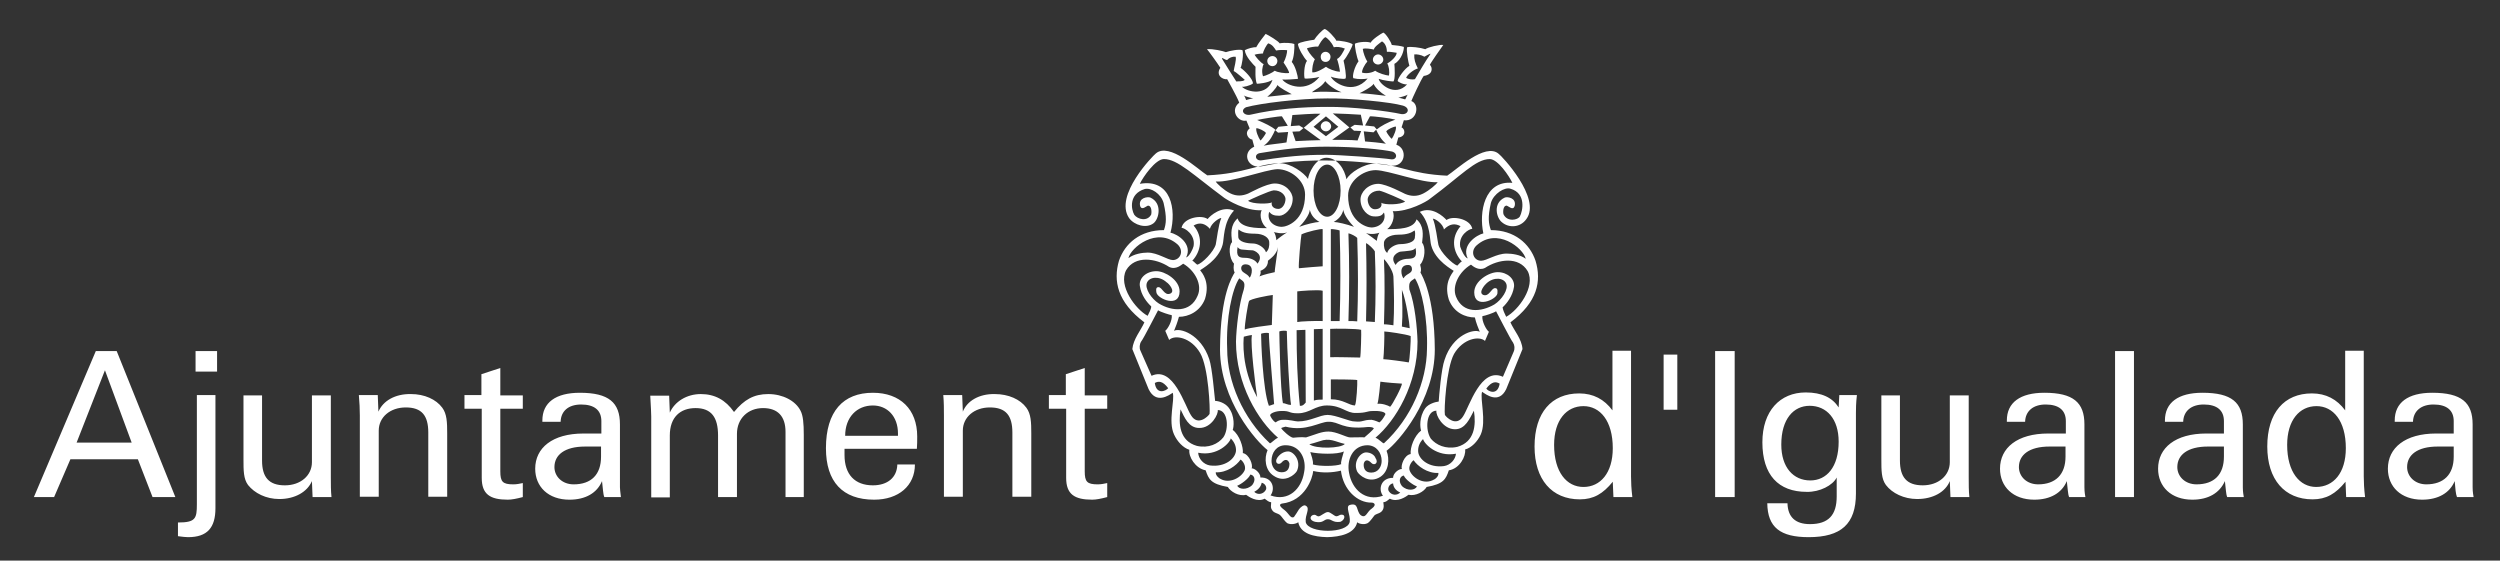 <svg enable-background="new 0 0 767 172" viewBox="0 0 767 172" xmlns="http://www.w3.org/2000/svg"><rect x="0" y="0" width="767" height="172" fill="#333333" stroke="none"/><g clip-rule="evenodd" fill="#fff" fill-rule="evenodd"><path d="m335.2-456.1c.2-.3.9-.8 1.4-.8 1.1 0 1.8.5 3.7.6.4-.3 1.9-1.7 2.6-1.1.1.1 2.2 2.2 1.4 3.3-.3.4-.9.5-1.2.2-.3-.2-.5-1 .1-1.2.1-.1.6 0 .5.4-.1.3-.3 0-.4 0-.2 0-.2.4-.2.4.2.4.7.3.8.1.1-.3.3-1.2-.5-1.4-.3-.1-.9.3-1 .7-.2.7-.1 1 0 1.4 1.2 0 2 .7 2.3 1.5.3 1 .1 2.1-1.3 3.1.2.4.6.8.6 1.3l-.8 2c-.4.8-1 .3-1.2.1-.1.4.2 1.5-.1 2.2-.2.4-.5.7-.8.8 0 .3-.3 1-.8 1.1-.1.4-.3.7-1.1.8-.1.2-.5.5-.9.4-.1.1-.6.4-.9.2-.1.1-.2.2-.3.2v.4c-.1.2-.3.2-.4.3s-.2.3-.4.4-.5 0-.5-.1c-.1.6-.9.7-1.5.8-.7 0-1.3-.2-1.5-.8 0 .1-.3.2-.6.1-.1-.1-.3-.3-.4-.4s-.3-.1-.4-.3c-.1-.1-.1-.2 0-.4-.1 0-.2-.1-.3-.2-.4.2-.8-.1-.9-.2-.4.1-.8-.2-.9-.4-.9-.1-1-.4-1.1-.8-.5-.1-.9-.7-.8-1-.3-.1-.6-.4-.8-.8-.3-.7 0-1.7-.1-2.1-.2.1-.8.6-1.2-.2l-.8-2c0-.5.4-.9.6-1.3-1.4-1-1.6-2.1-1.3-3.1.3-.9 1.1-1.5 2.3-1.5.1-.3.1-.6 0-1.4-.1-.5-.6-.8-1-.7-.8.2-.7 1-.5 1.3.2.2.7.4.9 0 0-.1 0-.4-.2-.4-.1 0-.3.3-.4 0-.1-.4.4-.5.5-.4.6.3.4 1.1.2 1.3-.4.3-1 .1-1.2-.3-.8-1.1 1.2-3.2 1.4-3.3.7-.6 2.2.8 2.6 1.1 1.9-.1 2.6-.6 3.7-.6.5 0 1.2.5 1.4.8 0-.2.4-1.1.9-1.1.4-.1.7.4.8 1m-11 3.9c.3-.2.7-.3 1-.3.5 0 1 .4 1.3.4.4 0 .6-.5.2-.8-1.1-.9-2.4.2-2.5.7zm2.7.3c-.1.1-.4.3-.7.2-.7-.4-1.7-.6-2.2.2-.4.8.5 2 1.1 2.3.1-.2.2-.3.2-.5-.2-.2-.5-.6-.6-1 0-.4.3-.7.8-.7.4 0 1.2.5 1.2 1 0 .9-1.1.4-1.2.1 0-.1 0-.3.1-.3.2 0 .3.4.6.3s-.1-.5-.2-.6c-.4-.3-.9-.3-1 0s.2.8.6 1.1c.7.4 1.6.5 2-.4.3-.6-.1-1.3-.7-1.7zm-1.2 2.4s-.7 1.5-.9 1.6c-.1.1-.1.3 0 .5l.6 1.3c1.1-.5 1.7 1.5 2 2 .3.6.9.1.9-.1s-.1-2.4-.5-3.1c-.5-.8-1.3-.9-1.6-.7l-.2-.5c.1-.1.4-.5.3-.8-.1 0-.5-.1-.6-.2zm-.2 3.6c.2-.1.4-.1.7.3-.1.1-.6.4-.7-.3zm3.2 1.4c0 .2-.3.9-.9.9-.5 0-.7-.5-.9-.9-.1.7 0 1.6.8 1.8.6.1 1.1-.1 1.3-.4.3-.4.2-1.4-.3-1.4zm-1 2.2c0 .3.3.6.6.6.8.1 1.3-.3 1.3-.7 0-.2-.1-.4-.3-.6 0 .2-.6.9-1.6.7zm.9 1c0 .2.2.3.2.3.5.3 1.1-.1 1.2-.4.1-.2-.1-.5-.2-.5-.1.2-.7.6-1.2.6zm1.1.6c.1.2.5.2.8 0 .2-.3.1-.5-.1-.5-.1.2-.6.5-.7.5zm.8.4c.2.2.4.1.6-.1.1-.1 0-.3-.2-.4 0 .2-.2.4-.4.5zm1.8-2.1c.3 0 .7.5.4 1-.1.2-.6.6-1.2.3-.4-.3-.5-.9-.3-1.3-.6-.4-2.4-2.5-2.4-5.1 0-2.8.6-3.7.7-3.9-.1-.2-.1-.3 0-.4-.3-.3-.3-.9-.1-1.1 0-.4-.1-.9.3-1.2.2.5 1 .5 1.5.5-.3-.2-.4-.6-.3-.9-.8 0-1.7-.5-1.9-.6-1.6-1.2-2.3-2-3-2-.4 0-1 .9-1.2 1.2 1.6-.3 1.9 1.3 1.6 2.5.4.1 1.1.6.8 1.3.2-.1.3-.4.4-.6.1-.6-.5-.9-.6-.9.1-.5 1-.7 1.3-.5.1-.2.7-.7 1.3-.4-.6.6-.5 1.5-.6 1.7-.2.8-1.1 1.2-1.1 1.3.1.1.5.6.3 1.5-.2.6-.8.9-1.3.9-.1.3-.2.5-.3.7.3-.2 1.4.1 1.8 1.4.1.4.3 1.8.3 2.1.2 0 .5.1.7.3.3.5.3 1 .2 1.1.3.3.5.9.5 1.2.3.1.5.6.5.8.1 0 .4.2.4.5.6 0 .8.6.5.9.9.3 1.6-.3 1.7-1.2.1-.6-.2-1.4-.9-1.4-.4 0-.7.4-.7.8 0 .3.2.6.5.6s.4-.2.4-.5c-.1-.2-.2-.2-.4 0-.1.2-.4 0-.2-.2-.1-.2.1-.4.4-.4zm1.9-14.5c.4 0 .7.6.7 1.3s-.3 1.3-.7 1.3-.7-.6-.7-1.3.3-1.3.7-1.3zm-6.7 3.1c.5.6.4 1.3-.1 1.8.1 0 .1.1.2.2.2-.1.8-.7.9-1 0-.2.1-1 .3-1.3-.1 0-.5.3-.6.5-.2-.3-.4-.4-.7-.2zm16.8 1.7c-.3-.2-.7-.3-1-.3-.5 0-1 .4-1.3.4-.4 0-.6-.4-.2-.8 1-1 2.3.1 2.5.7zm-2.8.3c.1.1.4.3.7.2.7-.4 1.7-.6 2.2.2.4.8-.5 2-1.1 2.3-.1-.2-.2-.3-.2-.5.2-.2.5-.6.6-1s-.3-.7-.8-.7c-.4 0-1.2.4-1.2 1 0 .9 1.1.4 1.2.1 0-.1 0-.3-.1-.3-.2 0-.3.4-.6.3s.1-.5.2-.6c.4-.3.9-.3 1 0s-.2.8-.6 1.1c-.7.4-1.6.5-1.9-.4-.4-.7 0-1.4.6-1.7zm1.3 2.3s.7 1.5.9 1.6c.1.1.1.3 0 .5l-.5 1.3c-1.1-.5-1.7 1.5-2 2-.3.6-.9 0-.9-.1 0-.2.1-2.4.5-3.1.5-.8 1.3-.9 1.6-.7l.2-.5c-.1-.1-.4-.5-.3-.8-.1.1.3-.1.5-.2zm.1 3.7c-.2-.1-.4-.1-.7.3.1.1.7.3.7-.3zm-3.1 1.3c0 .2.3.9.9.9.5 0 .7-.5 1-.9.1.7 0 1.6-.8 1.8-.6.1-1.1-.1-1.3-.4-.4-.4-.4-1.4.2-1.4zm.9 2.2c0 .3-.3.6-.6.6-.8.1-1.3-.3-1.3-.7 0-.2 0-.5.3-.6 0 .2.7.9 1.6.7zm-.9 1c0 .2-.2.3-.2.3-.5.3-1.1-.1-1.2-.4-.1-.2.1-.5.2-.5.2.2.7.6 1.2.6zm-1 .7c-.1.2-.5.3-.8 0-.2-.3-.1-.5.1-.5.1.1.5.4.7.5zm-.9.3c-.2.2-.4.1-.6-.1-.1-.1 0-.4.2-.4.1.3.3.4.4.5zm-1.7-2c-.3 0-.7.5-.4 1 .1.2.6.6 1.2.3.4-.3.5-.9.3-1.3.6-.4 2.4-2.5 2.4-5.1 0-2.7-.6-3.7-.7-3.9.1-.2 0-.3 0-.4.3-.3.3-.9.1-1.1 0-.4.1-.9-.3-1.2-.1.5-.9.5-1.5.5.3-.2.4-.6.3-.9.8 0 1.7-.5 1.9-.6 1.6-1.2 2.3-2 3-2 .4 0 1 .9 1.1 1.2-1.4-.1-1.7 1.5-1.5 2.6-.3.1-1.1.6-.8 1.3-.2-.1-.3-.4-.4-.6-.1-.6.5-.9.6-.9-.1-.5-1-.7-1.3-.4-.2-.2-.7-.7-1.3-.4.6.6.5 1.5.6 1.7.2.8 1.1 1.2 1.1 1.3-.1.2-.5.6-.3 1.5.2.7.8.9 1.3.9.1.3.2.5.3.7-.3-.2-1.4.1-1.8 1.4-.2.4-.3 1.8-.3 2.1-.2 0-.5.1-.7.3-.3.5-.3 1-.2 1.1-.3.3-.6.9-.5 1.2-.3.1-.5.6-.4.8-.1 0-.4.2-.4.5-.6 0-.8.6-.5.9-.9.3-1.6-.3-1.7-1.2-.1-.7.2-1.4.9-1.4.4 0 .7.4.7.8 0 .3-.2.6-.5.6s-.4-.2-.4-.4c.1-.2.2-.2.4 0s.4 0 .2-.3c-.1-.5-.3-.6-.5-.6zm4.8-11.5c-.5.6-.4 1.3.1 1.8-.1 0-.1.1-.2.2-.3-.1-.9-.7-1-1 0-.2-.1-1-.3-1.3.1 0 .5.3.6.5.2-.3.5-.3.8-.2zm-12.4-2.2c.1.1.4.4.7.6s.6.1.9 0c0 0 .9-.5 1.3-.5.5 0 .9.4.9.8 0 .5-.4.9-.7.9s-.4-.1-.5-.2c-.1.4.2.7.6.8.3 0 1.2-.3 1.2-1.6 0-.7-.8-1.3-1.4-1.3-.5-.1-2.2.5-3 .5zm1.6.9c.2.2 1.1.2 1.2.1-.1.2.1.3.3.3s.4-.2.4-.5c0-.2-.2-.4-.6-.4-.2 0-1.2.5-1.3.5zm-.5 1.5c.2.1.4.2.8.2.5 0 .7.2.7.4s0 .4-.2.5c-.1-.2-.4-.4-.7-.4s-.8-.1-.7-.4c.1-.1.1-.2.1-.3zm0 .9c.1.1.2.1.3.1h.5c.1 0 .6.2.3.7-.1-.2-.3-.3-.6-.3-.4 0-.6 0-.5-.5zm.6 1.5c.1-.1.3-.7-.2-.7-.1 0-.2.1-.2.2 0 .3.3.3.4.5zm1.2-2.3c.1 0 .4.1.7 0-.2.1-.5.3-.5.4-.1-.1-.1-.3-.2-.4zm1.8-1.1c.1.2.1.4.5.6-.2 0-.7.1-1 .2.2-.1.6-.6.5-.8zm6.5-1.4c-.1.1-.4.4-.7.6s-.6.1-.9 0c0 0-.9-.5-1.3-.5-.5 0-.9.4-.9.8 0 .5.4.9.7.9s.4 0 .5-.2c.1.4-.2.7-.6.8-.3 0-1.2-.3-1.2-1.6 0-.7.7-1.3 1.4-1.3.5-.1 2.2.6 3 .5zm-1.6 1c-.2.2-1.1.2-1.2.1.1.2-.1.3-.3.3s-.4-.2-.4-.5c0-.2.2-.4.6-.4.2 0 1.2.4 1.3.5zm.4 1.4c-.2.1-.4.2-.8.2-.5 0-.7.2-.7.4s0 .4.2.5c0-.2.4-.4.7-.4s.8-.1.7-.4c0 0 0-.2-.1-.3zm.1.9c-.1.1-.2.1-.3.1s-.4 0-.5 0-.6.2-.3.7c.1-.2.3-.3.6-.3.4.1.6 0 .5-.5zm-.6 1.6c-.1-.1-.3-.7.2-.7.1 0 .2.1.2.2 0 .2-.3.2-.4.5zm-1.2-2.3c-.1 0-.4.1-.7 0 .2.1.5.3.5.4 0-.2.1-.4.2-.4zm-1.8-1.2c-.1.2-.1.4-.5.6.2 0 .7.1 1 .2-.2-.1-.6-.6-.5-.8zm-1.6 13.2c0 .4-.4 1.5-1.6 1.6-.3.1.1.3.1.3.2.2.3.5.5.3 0 0 .2-.3.2-.4.1-.1.2-.2.3-.2.3.1 0 .5 0 .8.1.6 2.1.6 2.2 0 .1-.4-.2-.8 0-.9.5-.1.3.3.5.5.3.2.3-.2.6-.3.3-.2.1-.3 0-.3-.7 0-1.4-.6-1.5-1.6-.3.3-.8.3-1.3.2zm.8 2.1c.1 0 .3.2.4.2s.2-.1.3-.1c.3 0 .2.3 0 .4-.4.1-.4-.1-.6-.1s-.2.2-.6.1-.2-.4 0-.3c0 0 .1.1.2.1-.1-.1.1-.3.3-.3zm-.9-3.1c0 .1.2.4.1.6.3.1 1.2.1 1.4 0 0-.1.1-.5.1-.6-.3.2-1.2.1-1.6 0zm-.1-.4c.3.3 1.6.2 1.8 0-.5-.1-.8-.3-1.3-.1-.2.1-.3.1-.5.1zm-3.5-8.3c-.4.5-.7 2-.6 3.6 0 1.6.8 3.5 2.2 4.8.1 0 .2-.2.4-.3-1-.9-2.1-2.7-2.1-4.9 0-.7.2-1.9.4-2.6 0-.5-.1-.5-.3-.6zm8.9 0c.3.5.7 2 .6 3.6 0 1.6-.8 3.5-2.2 4.8-.1 0-.2-.2-.4-.3 1-.9 2.1-2.7 2.1-4.9 0-.7-.1-1.9-.4-2.6-.1-.5.1-.5.3-.6zm-4.5 6.4c-.6 0-.9.4-1.5.4-.5 0-.3-.1-.9-.1-.2 0-.6.1-.5.2 0 .1.1.3.3.3 0 0 .2-.1.4-.1.3 0 .6.1.8.1.6 0 1.1-.3 1.5-.3s1.1.3 1.4.3c.4 0 .4-.1.9-.1.2 0 .4.1.4.1.1-.1.2-.2.3-.4s-.3-.2-.6-.2c-.4 0-.3.1-.9.1-.6.1-.8-.3-1.6-.3zm.1.8c-.4 0-1.1.5-2.2.2 0 0-.2 0-.2.1.1.1.4.5.6.5h.7c.5-.2.8-.3 1.1-.3.4 0 .9.3 1.1.3h.7c.1 0 .5-.4.5-.5s-.1-.1-.3-.1c-1.3.2-1.5-.2-2-.2zm.1-4.7h1.6v1.4c-.1 0-1.3 0-1.5 0v-1.4zm0 2.6h1.3c0 .1 0 1.2-.1 1.3-.3 0-.6-.3-1.2-.3zm2.7-2.4c.1 0 1.1.1 1.3.2 0 .2-.1 1.2-.1 1.3-.2 0-1.1-.2-1.3-.2.1-.2.1-1.2.1-1.3zm-.2 2.5c.2 0 1 .1 1.1.1 0 .1-.5 1.1-.6 1.2-.1-.1-.4-.2-.6-.1 0-.3.1-1.2.1-1.2zm-2.5-3.1v-4.6c.1 0 .4 0 .4.1v4.6h-.4zm.9-4.4c.1 0 .4.2.4.2.1 1.4 0 2.8 0 4.2-.1 0-.3 0-.4 0 .1-1.5.1-2.9 0-4.4zm.9.5c.1.1.4.3.4.4v3.6c-.1 0-.3 0-.4 0 0-1.4 0-2.7 0-4zm.9.8c.1.1.5.6.5.9 0 .8.1 1.7 0 2.5-.1 0-.3-.1-.5-.1 0-1.1 0-2.2 0-3.3zm.9 1.5v1.9s.3.1.4.1c0-.2-.2-1.4-.4-2zm-6.3-2.1c0 .2-.2 1.2-.2 1.3-.1 0-.6.1-.8.2.1-.1.1-.2.1-.3.1 0 .4-.1.4-.5.2-.2.5-.4.5-.7zm1.2-.7c0 .1-.2 1.6-.1 1.7.2 0 1.1-.1 1.2-.1v-1.9c-.1 0-.8.2-1.1.3zm-.2 2.9c.1 0 1.1-.1 1.3 0v1.5c-.3 0-1.2 0-1.3 0 0-.1 0-1.5 0-1.5zm-1.2.2c0 .1-.1 1.4-.1 1.5-.1 0-1.2.1-1.4.2 0-.2.2-1.3.2-1.4.1-.1 1.1-.3 1.3-.3zm2 1.7h.4v3.6c-.1 0-.3 0-.4 0zm-.8.1h.4v3.7c-.1.1-.1.2-.3.2-.1-1.4-.1-2.6-.1-3.9zm-2.7.3c0 .2-.1 1.5.7 3.1-.1-.4-.4-2.7-.3-3.1-.1-.1-.4 0-.4 0zm.9-.1c0 .3.1 2.8.4 3.6.1 0 .2-.1.3-.1 0-.3-.3-3.3-.3-3.6-.1 0-.4 0-.4.1zm.9-.1c0 .2 0 3 .2 3.6.1 0 .3.1.4.1-.1-.3-.2-3-.2-3.7 0-.1-.3-.1-.4 0zm-2-11.6c-.1-.3-.6-1.1-.6-1.2-.2 0-.6-.2-.3-.6-.1-.2-.6-.9-.7-.9.3 0 .8.1 1 .2.2-.1.7-.2.8-.1.1.2 0 .8-.1.9.2.1.6.6.6.8-.1.1-.5.2-.6.2.3.3 1.3.5 1.6-.3-.3.2-.7.2-.8.2-.1-.2-.1-.7-.1-.9-.1-.1-.5-.5-.5-.8.1-.1.4-.2.6-.2.1-.2.4-.6.5-.7.1.1.6.4.7.5.3-.1.6 0 .7 0 0 .2 0 .7-.1.9.2.2.3.7.3.9-.2 0-.6.1-.8 0 .2.3 1.2.7 1.9-.1-.2.1-.7.1-.7.1 0-.1 0-.7.1-.9-.2-.2-.4-.6-.5-.9.1-.1.6-.2.8-.2.1-.2.4-.5.5-.6.1 0 .5.5.6.6.2 0 .7.1.8.2 0 .1-.3.7-.5.8 0 .2.2.8.1.9-.1 0-.6 0-.7-.1.1.3 1.1 1 1.9.1-.2 0-.5.1-.7 0-.1-.1.1-.6.3-.9-.1-.2-.2-.7-.2-.9.2-.1.6-.1.8 0 .1-.2.5-.4.6-.5.1 0 .4.5.4.6.2 0 .5 0 .6.1 0 .1-.1.6-.5.9v.9c-.1 0-.5-.1-.7-.1 0 .2.8 1 1.4.3-.2 0-.5-.1-.5-.2 0-.2.4-.6.6-.8-.1-.1-.2-.8-.1-.9.2-.1.7 0 .9.1.1-.1.7-.3.9-.2-.1.2-.6.9-.7 1 .1.1.2.5-.3.6-.1.2-.6 1.2-.6 1.3.5.2.3 1.1-.4 1l-.1.4c.2.1.3.5-.2.5l-.1.4c.6.2.5 1.2-.3 1-.4 0-3.7-.6-6.5 0-.7.2-1.1-.7-.4-1l-.1-.4c-.1 0-.5-.3-.1-.6l-.2-.4c-.4 0-.8-.6-.3-1zm-.9-2.2c.1.1.6 1 .7 1.2.1 0 .3 0 .4-.1-.1-.1-.4-.4-.6-.4 0-.2.1-.6.1-.7-.2 0-.3.1-.4.2 0-.2-.2-.3-.2-.2zm2.3-.8c-.1.1-.3.4-.3.5-.1 0-.3 0-.4.1.1.1.3.4.5.5-.1.1-.1.4 0 .6.2 0 .5-.2.6-.3.1.1.5.2.7.1 0-.1-.2-.4-.3-.5.1-.2.2-.5.2-.6-.2 0-.4 0-.6 0-.1-.2-.1-.4-.4-.4zm.3.6c.1 0 .3.1.3.3s-.1.3-.3.3c-.1 0-.3-.1-.3-.3s.1-.3.3-.3zm2.6-.9c-.2.1-.3.3-.4.5-.1 0-.4 0-.6.1 0 .1.2.3.4.6-.1.2-.2.5-.1.7.2 0 .6-.2.7-.3.1.1.5.3.7.2 0-.2-.1-.5-.2-.6.2-.1.3-.4.4-.5-.2-.1-.4-.1-.6-.1.1-.4-.2-.6-.3-.6zm2.9.2c-.1.1-.4.3-.4.4-.2 0-.4-.1-.6 0 0 .2.1.5.2.6-.1.1-.3.4-.3.6.3.1.5 0 .7-.1.2.1.5.2.7.2.1-.2 0-.5-.1-.6.2-.1.5-.4.5-.5-.1 0-.3-.1-.5 0 0-.3 0-.5-.2-.6zm-2.9.5c.1 0 .3.1.3.3s-.1.3-.3.3-.3-.1-.3-.3c.1-.2.2-.3.3-.3zm2.7.1c.1 0 .3.1.3.3 0 .1-.1.2-.3.2-.1 0-.3-.1-.3-.2s.2-.3.3-.3zm2.7 0s-.2.1-.3.2c-.2-.1-.4-.1-.5-.1 0 .3 0 .5.2.7-.2.1-.5.3-.6.5.1.1.3.1.4.1.2-.5.5-1 .8-1.4zm-7.8 1.6c0 .2-.4.5-.5.6.4 0 .8-.1 1.2-.1-.1-.1-.6-.4-.7-.5zm2.4-.2c-.2.3-.6.4-.7.6h1.5c-.3-.2-.6-.4-.8-.6zm2.5.1c0 .1-.6.5-.7.5.4 0 .9.1 1.3.1-.3-.1-.5-.4-.6-.6zm-2.4.8c-1.4 0-3.4.3-4.1.4-.3.2-.1.4.2.4 1.3-.3 2.6-.4 3.9-.4s3.1.2 3.7.4c.4 0 .5-.3.1-.4-.6-.2-2.6-.5-3.8-.4zm-4.1 0s.3-.1.4-.1c-.1 0-.4-.1-.5-.1.1.1.1.2.1.2zm8.1 0s-.3-.1-.3-.1c.1 0 .4-.1.5-.2-.2.1-.2.3-.2.3zm-7.5 1.5c-.1.1.1.5.2.6 0 0 .3-.3.3-.4-.2-.1-.4-.2-.5-.2zm1.2-.6c-.1 0-1 .1-1.3.2.4.2.7.3.9.5l.1-.2h.5zm.3 1.3c-.2 0-.9.1-1.2.2.3-.2.5-.6.6-.8l.1.1h.5zm.3-1.4c.2 0 1.2-.1 1.4-.1l-.8.7.9.6c-.2 0-1 0-1.3.1l-.2-.5h.4l.2-.2-.2-.1h-.4zm1.7.1.6.5-.6.5-.6-.5zm0 .2c.1 0 .3.1.3.3 0 .1-.1.3-.3.3-.1 0-.3-.1-.3-.3s.1-.3.3-.3zm3.5.3c.1.1-.1.5-.2.6 0 0-.3-.3-.3-.4.1-.1.4-.2.5-.2zm-1.3-.5c.1 0 1.1.1 1.3.2-.4.1-.7.3-.9.5l-.1-.2-.5-.1zm-.3 1.2c.3 0 .8.1 1.1.1-.3-.2-.4-.5-.5-.7l-.1.1h-.5zm-.2-1.3c-.2 0-1.2-.1-1.4-.1l.8.7-.9.6h1.3l.2-.5h-.4l-.2-.2.2-.1h.4zm-1.7 1.6c-1.1 0-2.2.1-3.4.3-.3.1-.2.4.1.4 1.7-.3 2.7-.3 3.3-.3s2.7.1 3.3.2c.2 0 .3-.3 0-.4-.5-.1-1.7-.2-3.3-.2z"/><path d="m269.8-440.1.8-1.9h3.4l.7 1.9h1.2l-3-7.4h-.9l-3.1 7.4zm4-2.7h-2.8l1.4-3.7zm3.3 3.1c0 .7-.1.9-.9.9v.7h.5c1 0 1.4-.5 1.4-1.5v-5.7h-.9v5.6zm1-6.7v-1h-1.1v1zm4.8 5.5v.8h1c0-.3 0-.7 0-1v-4.1h-.9v3.4c0 .7-.6 1.2-1.4 1.2s-1.2-.4-1.2-1.3v-3.3h-.9v3.2c0 .6 0 1 .2 1.3.3.4.9.7 1.6.7s1.4-.4 1.6-.9zm3.4-3.5v-.8h-1v1 4.1h.9v-3.3c0-.7.6-1.2 1.4-1.2s1.1.4 1.1 1.3v3.2h.9v-3.2c0-.6 0-1-.3-1.3-.3-.4-.9-.7-1.6-.7-.6 0-1.2.4-1.4.9zm4.3-.8v.7h.9v3.5c0 .8.4 1.1 1.3 1.1.2 0 .4 0 .8-.1v-.7c-.2 0-.3.1-.5.1-.5 0-.7-.1-.7-.7v-3.2h1.1v-.7h-1.1v-1.4l-.9.3v1.1zm6.9 2.6v.5c0 .9-.5 1.4-1.4 1.4-.6 0-1-.4-1-.9 0-.6.5-1 1.5-1zm1 2.5c0-.3-.1-.4-.1-.5v-3.2c0-1.1-.6-1.6-2-1.6-1.2 0-1.9.5-1.9 1.4v.1h.9c0-.5.4-.9 1-.9.7 0 1 .3 1 .8v.6h-.9c-1.6 0-2.4.7-2.4 1.8 0 .9.7 1.6 1.7 1.6.8 0 1.4-.3 1.6-.9 0 .4.1.6.1.8zm2.5 0v-3.1c0-.9.5-1.4 1.3-1.4s1.1.5 1.1 1.4v3.1h1v-3.2c0-.8.6-1.3 1.3-1.3s1.1.4 1.1 1.2v3.3h.9v-3.2c0-.6 0-1-.2-1.2-.2-.5-.9-.8-1.6-.8s-1.2.3-1.7.9c-.4-.6-1-.9-1.7-.9s-1.3.4-1.6.9v-.9h-1v1.1 4.1zm12.4-1.6h-.9c0 .7-.5 1.1-1.2 1.1-.9 0-1.4-.5-1.4-1.5v-.3h3.7c0-.2 0-.4 0-.6 0-1.4-.9-2.2-2.2-2.2-1.5 0-2.4.9-2.4 2.8 0 1.7.8 2.6 2.4 2.6 1.1-.1 2-.9 2-1.9zm-3.5-1.5c0-.9.6-1.5 1.4-1.5.7 0 1.3.5 1.3 1.4v.1zm5.9-1.2v-.8h-1v1 4.1h.9v-3.3c0-.7.6-1.2 1.4-1.2s1.1.4 1.1 1.3v3.2h.9v-3.2c0-.6 0-1-.3-1.3-.3-.4-.9-.7-1.6-.7-.6 0-1.2.4-1.4.9zm4.3-.8v.7h.9v3.5c0 .8.4 1.1 1.3 1.1.2 0 .4 0 .8-.1v-.7c-.2 0-.3.1-.5.1-.5 0-.7-.1-.7-.7v-3.2h1.1v-.7h-1v-1.4l-.9.3v1.1zm28.6 5.1h1c-.1-.4-.1-.8-.1-1v-6.4h-.9v3c-.4-.6-1-.9-1.7-.9-1.4 0-2.3 1-2.3 2.7s.9 2.7 2.3 2.7c.7 0 1.2-.3 1.7-.9zm-3-2.6c0-1.3.6-2 1.5-2 .8 0 1.5.7 1.5 2.1 0 1.3-.6 2-1.5 2s-1.5-.7-1.5-2.1zm6.2-1.8v-2.8h-.7v2.8zm2.9 4.4v-7.4h-1v7.4zm5.2-1v1c0 .9-.4 1.4-1.4 1.4-.7 0-1.1-.4-1.1-1.1h-1c0 1.2.7 1.7 2.1 1.7 1.6 0 2.4-.7 2.4-2.2v-4.1c0-.2 0-.5 0-.9h-.9v.6c-.3-.5-.9-.8-1.7-.8-1.3 0-2.2.9-2.2 2.5s.8 2.5 2.2 2.5c.7.2 1.4-.2 1.6-.6zm.1-1.8c0 1.3-.6 2-1.4 2-.9 0-1.5-.7-1.5-1.8 0-1.3.6-2 1.4-2 .9 0 1.5.7 1.5 1.8zm5.6 2v.8h1c0-.3 0-.7 0-1v-4.1h-.9v3.4c0 .7-.6 1.2-1.4 1.2s-1.2-.4-1.2-1.3v-3.3h-.9v3.2c0 .6 0 1 .2 1.3.3.4.9.7 1.6.7.8 0 1.4-.4 1.6-.9zm5.9-1.7v.5c0 .9-.5 1.4-1.4 1.4-.6 0-1-.4-1-.9 0-.6.5-1 1.5-1zm1 2.5c0-.3-.1-.4-.1-.5v-3.2c0-1.1-.6-1.6-2-1.6-1.2 0-1.9.5-1.9 1.4v.1h.9c0-.5.4-.9 1-.9.7 0 1 .3 1 .8v.6h-.9c-1.6 0-2.4.7-2.4 1.8 0 .9.7 1.6 1.7 1.6.8 0 1.4-.3 1.6-.9 0 .4.1.6.1.8zm2.4 0v-7.4h-1v7.4zm4.6-2.5v.5c0 .9-.5 1.4-1.4 1.4-.6 0-1-.4-1-.9 0-.6.5-1 1.5-1zm1 2.5c0-.3-.1-.4-.1-.5v-3.2c0-1.1-.6-1.6-2-1.6-1.2 0-1.9.5-1.9 1.4v.1h.9c0-.5.4-.9 1-.9.7 0 1 .3 1 .8v.6h-.9c-1.6 0-2.4.7-2.4 1.8 0 .9.7 1.6 1.7 1.6.8 0 1.4-.3 1.6-.9 0 .4.1.6.1.8zm5.2 0h1c-.1-.4-.1-.8-.1-1v-6.4h-.9v3c-.4-.6-1-.9-1.7-.9-1.4 0-2.3 1-2.3 2.7s.9 2.7 2.3 2.7c.7 0 1.2-.3 1.7-.9zm-3-2.6c0-1.3.6-2 1.5-2 .8 0 1.5.7 1.5 2.1 0 1.3-.6 2-1.5 2s-1.5-.7-1.5-2.1zm8.4.1v.5c0 .9-.5 1.4-1.4 1.4-.6 0-1-.4-1-.9 0-.6.5-1 1.5-1zm1 2.5c0-.3-.1-.4-.1-.5v-3.2c0-1.1-.6-1.6-2-1.6-1.2 0-1.9.5-1.9 1.4v.1h.9c0-.5.4-.9 1-.9.7 0 1 .3 1 .8v.6h-.9c-1.6 0-2.4.7-2.4 1.8 0 .9.7 1.6 1.7 1.6.8 0 1.4-.3 1.6-.9 0 .4.1.6.1.8z"/><path d="m413.1 55c1-2 5.4-4.8 8.7-4.8 6.4 0 10.8 3.2 22.2 3.7 2.7-1.7 11.7-10.3 15.8-6.7.8.5 13.2 13.6 8.5 20-1.9 2.7-5.4 2.8-7.5 1-1.7-1.3-2.9-5.9.9-7.6.8-.3 3.6.1 3 2.6-.5 1.5-1.8.1-2.4-.1-1.3-.1-1.2 2.3-1 2.7 1.2 2.4 4.4 1.7 5 .6.9-1.7 2-7.1-2.9-8.5-1.7-.6-5.2 1.5-6 4.4-1 4.4-.7 6.3 0 8.3 7.2 0 11.9 4.1 13.7 9.4 1.9 6.3.6 12.7-7.7 18.9 1.1 2.5 3.5 5.1 3.7 8.2l-5 12.3c-2.3 4.7-6.2 1.6-7.4.8-.7 2.2 1.4 9-.4 13.1-1 2.2-2.9 4.1-4.8 4.6.3 2.1-1.7 5.9-5 6.4-.9 2.7-1.6 4.2-6.8 5.1-.8 1.4-3.3 2.9-5.6 2.4-.7.6-3.4 2.4-5.7 1.2-.8.6-1.1 1-2 1.1.1.9.3 1.5-.2 2.4-.6 1-1.6 1-2.4 1.5-.4.4-1.3 1.9-2.2 2.5-1.3.7-3.1 0-3.2-.3-.8 3.6-5.3 4.5-9.2 4.6-4.1-.1-8.2-1-8.9-4.6-.2.3-2 1-3.4.3-.8-.6-1.7-2.1-2.2-2.5-.8-.6-1.9-.6-2.4-1.5-.6-.8-.3-1.5-.3-2.4-.8-.1-1.2-.5-2-1.1-2.3 1.2-4.9-.6-5.7-1.2-2.2.6-4.8-1-5.6-2.4-5.2-.9-5.9-2.4-6.8-5.1-3.2-.6-5.3-4.2-5-6.3-1.9-.6-3.7-2.5-4.7-4.7-1.9-4.1.3-10.6-.4-12.8-1.2.8-5.1 3.6-7.4-1.1l-5-12.3c.3-3.1 2.6-5.7 3.7-8.2-8.3-6.2-9.6-12.7-7.8-18.9 1.8-5.3 6.5-9.4 13.8-9.4.7-2 .9-3.9-.1-8.3-.8-2.9-3.9-4.8-5.8-4.3-4.9 1.5-4.2 6.2-3.2 7.9 1 1.4 4 2.2 5.2-.1.1-.3.3-2.7-1-2.7-.5.1-1.9 1.6-2.4.1-.6-2.5 2.2-2.9 3.1-2.6 3.8 1.7 2.7 6.6 1 7.9-2.2 1.7-5.9.6-7.5-1.6-4.7-6.9 7.5-19.3 8.2-19.8 4.1-3.6 13.1 5 15.8 6.7 11.5-.5 15.9-3.7 22.4-3.7 3.2 0 7.3 2.9 8.5 4.8.1-1.4 2.2-6.5 5.7-6.5 3.4.1 5.5 3.5 6.1 6.6m-66.9 24.2c1.7-1.3 4.3-1.7 5.9-1.7 3.1 0 6.1 2.3 7.8 2.3 2.2-.1 3.4-2.7 1.5-4.7-6.4-5.8-14.5.9-15.2 4.1zm16.8 1.7c-.5.3-2.2 2-4.3 1-4.1-2.7-10.5-3.6-13.2 1-2.5 4.8 2.9 12 6.6 14 .5-1 1.1-2.1 1.1-2.9-1.3-1.2-3.1-3.4-3.5-6.3-.3-2.4 2-4.5 5.1-4.5 2.6 0 7.1 2.7 7.1 6.2 0 5.2-6.7 2.3-7.1.4-.1-.6-.3-1.7.6-1.7 1.2 0 1.8 2.7 3.6 2 1.7-.7-.4-3.1-1.1-3.5-2.2-2-5.2-1.7-6 .1s1.4 5 3.6 6.4c4.1 2.5 9.7 2.9 11.9-2.3 1.6-3.4-.8-7.8-4.4-9.9zm-7.7 14.3c-.1.1-4.5 8.8-5.2 9.6-.5.8-.6 2-.2 2.8l3.4 7.7c6.7-3.1 10.2 9.2 12.1 12.1 2.1 3.5 5.3.3 5.7-.4.2-1.3-.3-14.3-2.9-18.7-2.8-4.8-7.8-5.7-9.5-4l-1.2-2.8c.8-.6 2.2-3.1 2-4.8-.7-.1-3.5-1-4.2-1.5zm-1 22.3c1.1-.6 2.4-.7 4.1 1.6-.6.8-3.6 2.2-4.1-1.6zm19.3 8.3c.3 1.1-1.9 5.6-5.7 5.5-3.2 0-4.5-3.2-5.7-5.7-.7 4.5-.3 9.7 5 11.2 3.6.8 6.5-.6 8.1-2.6 1.8-2.5 1.5-8.4-1.7-8.4zm-6 13.1c.1 1.9 1.7 3.6 3.6 3.9 4.6.6 7.7-2 8-4.4.1-1.3-.4-2.7-1.6-3.9-.2 1.3-4.1 5.6-10 4.4zm5.4 6c-.1 1 1.1 1.9 1.4 2 2.9 1.7 6.6-.5 7.5-2.7.4-1.3-.6-2.8-1.3-3.2-1.2 1.8-4.3 4.1-7.6 3.9zm6.6 4.1c.4 1.1 2.9 1.5 4.6-.2 1.3-1.7.5-3.1-.6-3.2-.4 1.2-3 3.1-4 3.4zm5.2 1.9c1 1 2.7.8 3.5-.5.5-.7 0-2-1.2-2.3-.3 1.5-1.4 2.3-2.3 2.8zm10.4-12.4c1.7 0 4.1 2.9 2.7 6-.6 1.1-3.7 3.8-7.1 1.5-2.7-1.7-3-5.4-1.9-7.9-3.5-2.7-14.5-15.2-14.6-30.8.1-17.3 3.9-22.6 4.5-23.7-.5-.9-.3-2.1-.2-2.7-1.6-1.7-1.7-5.6-.6-6.6-.3-2.6-.6-5.2 1.7-7.3.9 3 5.8 3 9 3-1.5-1-2.5-3.8-1.6-5.5-4.9.3-10.5-3.1-11.5-3.8-9.6-7.1-14.3-11.9-18.5-11.9-2.6 0-6.4 5.5-7.4 7.6 9.6-1.7 11.3 7.9 9.4 15 2.2.4 6.9 3.5 4.8 7.6 1-.3 2.1-2.6 2.3-3.5.6-3.6-2.8-5.6-3.7-5.6.6-3.1 6.1-4.1 8-2.7.8-1 4.3-4.2 8.1-2.6-3.4 3.6-3 8.9-3.5 10.5-1.3 4.8-6.6 7.5-6.9 7.8.6.8 3.1 3.6 1.5 8.8-1.5 3.9-5.1 5.5-8 5.5-.5 1.8-1 3.1-1.5 4.3 1.7-1 8.2.9 10.8 8.7.9 2.6 1.6 11.2 1.8 12.8 1 0 3 .6 4.1 2 2.1 2.7 1.6 6.2 1.3 6.9 2.1 1.6 3.3 5.3 3.1 7.1 2 .4 3.2 3.7 2.7 4.7.8-.1 2.7 1.3 2.7 2.8 3.8-.1 4.6 3.5 3.1 5.5 5.5 2 9.5-2 10.3-7.1.8-3.9-1.1-8.3-5.7-8.3-2.7 0-4.3 2.2-4.3 4.8 0 1.6 1 3.5 3.1 3.5 2 0 2.4-1.4 2.4-2.7-.4-1.4-1.5-1.4-2.4-.3-.9 1-2.4.1-1.3-1.5.7-1 1.9-1.9 3.3-1.9zm12-88c2.2 0 4.1 3.6 4.1 8s-1.8 8-4.1 8c-2.4 0-4.2-3.6-4.2-8s1.8-8 4.2-8zm-41 18.7c3.1 3.6 2.2 8-.4 10.8.4.1.8.7 1.5 1.2 1.5-.3 5.1-4 5.7-6.2.3-1.4.8-6.1 1.7-8.1-.6-.1-3.1 1.6-3.5 3.3-1.5-1.7-3.2-2.1-5-1zm101.9 10.2c-1.7-1.3-4.3-1.6-5.9-1.6-3.1 0-6.1 2.2-7.8 2.2-2.2 0-3.4-2.7-1.5-4.6 6.4-5.9 14.5.8 15.2 4zm-16.8 1.8c.5.4 2.3 2 4.3 1 4.1-2.7 10.4-3.6 13.1 1 2.5 4.8-2.9 12-6.6 14-.5-1-1-2.1-1.1-2.9 1.3-1.2 3.1-3.5 3.5-6.3.3-2.4-2-4.5-5-4.5-2.7 0-7.2 2.7-7.2 6.2 0 5.2 6.7 2.3 7.1.4 0-.5.3-1.7-.7-1.7-1.2 0-1.8 2.7-3.6 2.1-1.7-.7.5-3.2 1-3.6 2.2-2 5.2-1.7 6 .1s-1.4 5-3.6 6.4c-4.1 2.4-9.7 2.9-11.8-2.4-1.3-3.3 1-7.7 4.6-9.8zm7.7 14.3c.1.1 4.5 8.8 5.2 9.6.5.8.6 1.9.2 2.8l-3.3 7.7c-6.8-3.1-10.3 9.2-12.2 12.1-2.1 3.4-5.2.3-5.6-.4-.3-1.3.4-14.3 2.8-18.7 2.8-4.8 7.8-5.6 9.5-4l1.2-2.8c-.8-.6-2.2-3.2-2-4.8.8-.1 3.5-1 4.2-1.5zm1.1 22.2c-1.2-.7-2.4-.7-4.1 1.5.5.9 3.5 2.3 4.1-1.5zm-19.4 8.3c-.3 1.3 2 5.7 5.7 5.7 3.2 0 4.5-3.3 5.8-5.7.7 4.5.2 9.6-5.1 11.1-3.6.8-6.5-.6-8.1-2.5-1.8-2.6-1.5-8.6 1.7-8.6zm6 13.2c-.2 1.8-1.7 3.5-3.7 3.8-4.6.6-7.7-2.1-7.9-4.4-.1-1.3.3-2.7 1.5-3.9.3 1.4 4.2 5.6 10.1 4.5zm-5.4 5.9c.2 1-1.1 2-1.3 2-3 1.8-6.6-.4-7.5-2.7-.5-1.3.6-2.8 1.2-3.2 1.2 1.8 4.3 4.1 7.6 3.9zm-6.6 4.1c-.4 1.2-2.9 1.6-4.6-.1-1.3-1.7-.4-3.1.6-3.2.4 1.2 3.1 3.1 4 3.3zm-5.1 1.9c-1 1-2.7.9-3.5-.4-.5-.7 0-2.2 1.3-2.4.1 1.5 1.2 2.4 2.2 2.8zm-10.5-12.3c-1.7 0-4.1 2.9-2.7 5.9.6 1.1 3.7 3.8 7.1 1.6 2.6-1.7 2.9-5.4 1.9-8 3.5-2.6 14.8-15.4 14.8-31.1-.1-16.6-3.9-22.6-4.4-23.6.4-1 0-1.8-.1-2.4 1.6-1.7 1.7-5.6.6-6.7.3-2.5.6-5.2-1.7-7.2-.9 3-5.7 3-9 3 1.5-1 2.5-3.8 1.7-5.5 4.8.2 10.5-3 11.4-3.8 9.6-7.1 14-12.2 18.4-12.2 2.5.1 5.9 5.2 6.9 7.3-8.6-.8-10.3 9-8.9 15.5-2.1.5-6.8 3.6-4.8 7.7-1-.3-2-2.7-2.3-3.6-.6-3.6 2.8-5.5 3.7-5.5-.6-3.1-6.1-4.1-7.9-2.7-.9-1-4.4-4.3-8.2-2.5 3.4 3.6 3 8.8 3.5 10.3 1.3 4.8 6.6 7.5 6.9 7.8-.5.9-3.1 3.6-1.5 8.8 1.5 4 5.1 5.5 8 5.5.4 1.8 1 3.1 1.5 4.4-1.7-1-8.3.8-10.8 8.6-1 2.7-1.7 11.2-1.8 12.8-1 .1-3.1.7-4.1 2-2 2.8-1.6 6.1-1.3 6.9-2.1 1.6-3.4 5.2-3.2 7.2-2 .3-3.1 3.6-2.7 4.6-.8-.1-2.7 1.2-2.7 2.7-3.8 0-4.6 3.6-3.1 5.5-5.5 1.9-9.5-2-10.4-7-.8-4 1.1-8.5 5.7-8.5 2.7.1 4.3 2.3 4.3 4.8 0 1.7-1 3.6-3.2 3.6-2 0-2.4-1.5-2.3-2.7.3-1.4 1.4-1.3 2.3-.3s2.4.1 1.3-1.5c-.3-.9-1.5-1.7-2.9-1.7zm29-69.4c-3.1 3.6-2.3 8 .4 10.8-.4.2-.8.7-1.4 1.3-1.5-.5-5.2-4.1-5.8-6.4-.3-1.3-.8-6-1.7-8 .6-.1 3.1 1.5 3.4 3.3 1.7-1.7 3.3-2 5.1-1zm-75.1-13.7c.3.6 2.4 2.6 4.4 3.6s3.8.8 5.5.1c.3-.1 5.6-3.1 8.2-3.1 3.3 0 5.5 2.6 5.5 4.7 0 3.1-2.5 5.2-4.1 5.2-1.8 0-2.4-.4-3.1-1.2-.8 2.4 1 4.5 3.8 4.6 1.7 0 7.2-1.9 7.2-9.9 0-4.4-4.5-7.8-8.5-7.8-3.9.2-14.1 4.1-18.9 3.8zm9.9 5.9c1.3 1.1 6.5 1 7.3.5-.3 1.1.6 2 2 2 1.2 0 2.2-1.5 2.2-3.1-.1-1.1-1.3-2.6-3.6-2.6-1.3.1-7.4 2.9-7.9 3.2zm-2.9 8.8c1 .8 2.2 1.3 5 1.3s4.3 1.3 4.4 2.5-.1 2.5-1 3.2c-.4-1.4-2.4-2.7-4-2.7s-4.6-.4-4.5-2.2c0-.5-.1-1.7.1-2.1zm-.3 5.4c.4.6 1 .8 1.8.8.7.1 2.5.2 2.8.2.4 0 3.7 1.3 1.5 4.1-.5-1-2-1.8-3.9-1.8-1.8 0-2.7-.4-2.2-3.3zm3.7 9.4c.6-.6 1.6-4.1-1.3-4.1-.8 0-1.3.5-1.3 1.2 0 1.5 1.8 1.4 2.6 2.9zm7.4-14c.5.1 2.4.7 4.1.1-.9.5-2.8 1.9-3.3 2.4-.1-.8-.3-2-.8-2.5zm11-6.9c.4 1.2.8 2.5 3 3.8-1.1 0-4.1.7-6.2 1.5 1-.9 3.4-3.9 3.2-5.3zm39.3-8.4c-.4.6-2.5 2.5-4.5 3.5s-3.8.8-5.5.1c-.3-.1-5.6-3-8.2-3.1-3.2 0-5.5 2.6-5.5 4.8 0 3.2 2.4 5.2 4.1 5.2 1.9.1 2.5-.3 3.1-1.2.8 2.4-1 4.5-3.8 4.6-1.7 0-7.2-1.9-7.2-9.8 0-4.4 4.5-7.8 8.5-7.8 4 .1 14.1 4 19 3.7zm-10 5.9c-1.3 1.1-6.5 1.1-7.3.4.3 1.3-.6 2-2 2-1.3 0-2.2-1.5-2.2-3.1.1-1.1 1.3-2.6 3.6-2.6 1.3.2 7.5 3 7.9 3.3zm2.9 8.9c-1 .7-2.2 1.3-5 1.3s-4.3 1.3-4.4 2.4c-.1 1.2.1 2.5 1 3.2.3-1.4 2.4-2.7 4-2.7s4.6-.4 4.5-2.3c.1-.4.1-1.6-.1-1.9zm.3 5.4c-.4.5-1 .7-1.7.8-.8.1-2.5.3-2.9.3s-3.7 1.3-1.5 4.1c.5-1.1 2-1.9 3.9-1.9 1.9-.1 2.7-.5 2.2-3.3zm-3.7 9.3c-.6-.6-1.6-4.1 1.4-4.1.8 0 1.2.5 1.2 1.3 0 1.4-1.8 1.3-2.6 2.8zm-7.4-14c-.5.2-2.4.7-4.1.1.9.6 2.8 2 3.3 2.4.1-.8.4-2 .8-2.5zm-11-7.1c-.4 1.2-.8 2.5-3 3.8 1 0 4.1.7 6.2 1.5-.9-.9-3.4-3.9-3.2-5.3zm-9.3 80.2c-.2 2.2-2.5 9.2-9.6 10-1.6.4.6 1.8.8 2 1.3 1 1.9 2.8 2.9 2.1.1-.1 1.3-1.9 1.5-2.3.4-.6 1.5-1.5 2-1.2 1.7.8-.2 2.8.1 5.1.8 3.5 12.8 3.6 13.5-.1.3-2.2-1.5-4.8.1-5.2 2.7-.7 1.8 1.7 3.2 3.1 1.7 1.3 1.9-1 3.5-2 1.6-1.2.6-1.8-.1-1.8-4.3.1-8.7-3.9-9.4-9.8-2.5.6-5.6.8-8.5.1zm4.5 12.6c.8 0 2 1.3 2.6 1.3s1-.5 1.5-.5c1.5-.1 1.1 1.7-.3 2.2-2.3.3-2.6-.8-3.8-.8-1.3 0-1.3 1.3-3.9.8-2.4-.6-1.3-2.5.1-2.1.1 0 .6.5 1 .4.6 0 1.9-1.3 2.8-1.3zm-5.4-18.4c.2.8 1 2.6.8 3.8 2 .6 7 .6 8.7-.1-.3-.4.5-2.8.8-3.9-2 1-7.8.8-10.3.2zm-.3-2.4c2 1.5 9.7 1.3 10.9-.1-3.1-.7-4.6-2-7.8-.8-1.2.4-2.3.7-3.1.9zm-21.5-50.9c-2.2 3.3-4.1 12.3-3.7 21.7 0 9.9 4.8 21.2 13.1 28.9.3.1 1.5-1.3 2.5-1.7-6.1-5.2-12.9-16.4-12.9-29.5.1-4.1.9-11.5 2.4-16 .6-2.5-.3-2.5-1.4-3.4zm53.9 0c2.1 3.3 4 12.3 3.7 21.7-.1 9.9-4.8 21.2-13.2 28.9-.4.1-1.5-1.3-2.6-1.7 6.2-5.2 12.9-16.4 12.9-29.5-.1-4.1-.8-11.5-2.5-16-.3-2.5.5-2.5 1.7-3.4zm-27 39c-3.6 0-5.3 2.4-8.9 2.4-3.1 0-2.1-.8-5.2-.7-1.5 0-3.5.7-3.3 1.4.1.3.8 1.7 1.7 2.1.2-.2 1-.8 2.2-.8 2-.1 3.7.5 4.6.5 3.8 0 6.7-2 9.1-2 2.5 0 6.9 2.1 8.3 2 2.6.3 2.4-.5 5.2-.5.9.1 2.4.8 2.4.8.6-.4 1.2-1.3 1.7-2.2.8-1.1-2.1-1.4-3.6-1.3-2.2 0-1.8.6-5.3.6-3 .1-4.3-2.3-8.9-2.3zm.4 5c-2.6 0-6.8 3.1-13.1 1.5-.2.1-1.4.3-1.3.5.3.6 2.7 2.8 3.6 2.9.2 0 2.5-.3 4-.1 3.2-1 4.7-1.8 6.9-1.8 2.4 0 5.5 1.8 6.6 1.8 2.9 0 3.8-.1 4.4 0 .4-.3 2.8-2.4 2.9-2.8-.3-.3-.8-.4-1.8-.4-8.1.9-8.7-1.7-12.2-1.6zm.7-28.5c1-.1 8.2-.1 9.4.3.1.6-.1 7.9-.3 8.5-.5 0-8.1-.2-9.2-.1v-8.7zm.1 15.5c.7 0 7.2 0 8.1.2.1.8-.2 7-.7 7.8-1.8 0-3.6-1.9-7.4-1.9zm16.4-14.7c.8 0 6.6.8 8.1 1.4.1 1-.3 7.5-.6 8.1-.9-.2-6.8-1-7.8-1 .2-1.3.4-7.8.3-8.5zm-1.2 15.4c1.2.2 5.8.6 6.6.6.1.8-2.9 6.5-3.6 7.1-.6-.4-2.5-1.1-3.9-.9.4-1.1.9-6.5.9-6.8zm-15.2-18.6v-28.2c.3-.1 2.2.2 2.7.4.3 9.3.3 18.4 0 27.8zm5.4-26.9c.8.1 2.4 1 2.7 1.4.3 8.6.3 17 0 25.6-.9-.1-1.7-.1-2.7-.1.3-9.1.3-17.9 0-26.9zm5.4 3c.8.3 2.4 1.9 2.7 2.5.3 7.3.3 14.3 0 21.7-.9-.1-1.7-.1-2.7-.2.2-8.1.2-15.9 0-24zm5.5 4.9c.7.6 2.8 3.5 2.9 5.3.2 5 .3 10.1 0 15-.8-.1-2-.3-2.9-.3.2-6.7.3-13.5 0-20zm5.5 9.4c.1 3.6.3 7.3 0 11.3.3.1 2 .4 2.4.5 0-1.1-1.1-8.6-2.4-11.8zm-38-13.1c-.1 1-1.1 7.3-1 7.7-.6.1-3.6.8-4.7 1.3.3-.5.5-1.3.3-1.7.4-.2 2.4-.9 2.3-3.1 1.1-.9 2.7-2 3.1-4.2zm7.2-3.9c-.2.8-1 9.6-.8 10.4 1.1-.1 6.5-.6 7.3-.6v-11.4c-.5-.2-4.8.8-6.5 1.6zm-1.3 17.5c.6-.1 6.4-.6 7.8-.2v9.3c-2-.1-7.1.1-7.8.3 0-1 0-9.2 0-9.4zm-7.5 1.1c0 .6-.3 8.5-.3 9.2-.8.1-7.4.9-8.3 1.4-.1-1.4 1-8.1 1.3-8.7.2-.7 6.2-1.8 7.3-1.9zm12.6 10.5c.9 0 1.7-.1 2.7-.1v21.7c-.9 0-1.8 0-2.7.3zm-5.3.3c.9 0 1.8-.1 2.7-.1l.1 22.3c-.4.4-.8 1.1-1.8 1-.8-7.7-1-15.5-1-23.2zm-16.2 2c-.1 1-.9 9.4 4.1 18.6-.4-2.5-2.2-16.5-1.6-19.1-.7 0-2.4.5-2.5.5zm5.3-.9c0 2 .5 17.1 2.4 22.1.6-.1 1.4-.5 1.6-.5-.1-2-1.7-19.9-1.6-21.8-.6-.2-2 0-2.4.2zm5.6-.7c0 .9.3 17.9 1.1 22 .8 0 1.5.6 2.5.5-.4-1.7-1.3-18.5-1.3-22.6-.1-.2-1.7-.2-2.3.1zm-12.3-70.2c-.8-2.1-3.5-6.8-3.7-7.2-1.4.2-3.6-1.2-2.1-3.5-.8-1.3-3.7-5.3-4.1-5.7 1.8-.2 5.1.6 5.8.9 1.1-.4 4.1-1 5.1-.6.4 1.3-.2 4.8-.6 5.4 1.2.8 3.8 3.4 3.8 4.8-.8.7-3.1 1.2-3.4 1 1.7 1.7 7.7 3 9.4-2.1-1.5 1-4.4 1.2-4.8 1.2-.6-1.4-.4-4.5-.4-5.2-.7-.7-3.1-3.1-3.3-5.1.9-.5 2.7-1 3.5-.9.6-1.2 2.5-3.6 2.9-4.1.9.4 3.9 2.2 4.3 2.9 1.6-.3 3.8-.1 4.5.2.1 1.2-.1 4.3-.8 5.5 1.1 1.2 1.9 4.3 1.9 5.2-1.1.1-3.7.3-4.8.2 1.4 1.9 7.4 4.2 11.4-.8-1.3.4-4.1.6-4.5.5-.3-.4-.3-4.3.7-5.4-1-1-2.7-3.9-2.8-5.2.5-.6 3.6-1.1 5-1.3.6-1 2.4-3 3.2-3.3.8.1 3.3 2.8 3.6 3.6.9-.1 4.1.4 5 1.1-.1.8-1.9 4.1-2.8 5 .3 1.2 1 5 .6 5.5-.4.3-3.5-.1-4.5-.6.7 1.8 6.8 5.9 11.3.6-1 .2-2.8.3-4.4-.1-.4-.7.4-3.6 1.6-5.2-.6-1.3-1.2-4.5-1.1-5.4 1.3-.6 3.9-.7 4.8-.3.6-1.1 3.1-2.7 3.9-3.1.8.3 2.4 2.9 2.6 3.8 1.2.1 2.9.3 3.7.6.1.8-.6 3.9-2.9 5.2.1 1.2.3 4.8-.3 5.4-.6 0-3.1-.3-4.5-.8.1 1.4 4.9 5.8 8.7 1.7-1.1.1-2.9-.8-2.9-1.1.1-.9 2.2-3.8 3.6-4.6-.3-.9-1-4.6-.7-5.7 1-.3 4.1.1 5.6.6.7-.6 4.5-1.5 5.5-1.3-.8 1.1-3.9 5.5-4.1 6.1.8.7 1.1 3-1.9 3.4-.8 1-3.6 7.1-3.8 7.7 2.7 1 1.8 6.4-2.3 5.9l-.7 2.2c1.1.4 1.5 2.8-1 3.1l-.6 2.2c3.6 1.2 2.8 7-1.7 6.4-2.2-.3-22.4-3.5-39.5.2-4.3 1-6.5-4.1-2.4-6l-.6-2.2c-.9.1-2.7-1.9-.8-3.4l-1-2.4c-2.5.6-5.2-3.1-2.2-5.5zm-5.3-13.5c.3.6 3.9 6.2 4.4 7 .6-.1 2 .1 2.6-.5-.4-.3-2.5-2.3-3.4-2.7.1-1 .9-3.4.6-4.4-1-.1-2 .3-2.6 1-.6.1-1.7-1-1.6-.4zm14.2-4.7c-.5.4-1.6 2.4-1.6 3.1-.8.1-1.8.1-2.6.4.4.7 1.8 2.4 2.8 2.9-.4.6-.7 2.4-.2 3.7 1-.2 2.9-1.1 3.6-1.7.8.5 3.1.9 4.4.7 0-.6-1-2.2-1.7-3.2.7-1.3 1.1-2.9 1.1-3.8-1.1-.1-2.4-.1-3.4.1-.6-.9-1.1-1.8-2.4-2.2zm1.3 3.9c.8 0 1.5.7 1.5 1.5 0 .9-.7 1.6-1.5 1.6-.9 0-1.6-.7-1.6-1.6 0-.8.7-1.5 1.6-1.5zm16.2-5.8c-1 .6-1.7 2-2.2 2.9-.8-.1-2.5.2-3.4.5.1.7 1.1 2.1 2.4 3.4-.6 1-.9 2.9-.8 4 1.3.2 3.6-1.3 4.2-1.7.6.5 2.8 1.5 4.3 1.5-.1-1.1-.6-3.1-.9-3.9 1.1-.5 2-2.4 2.4-3.2-1.3-.5-2.5-.6-3.4-.4-.6-1.5-2-2.9-2.6-3.1zm17.4 1.3c-.8.6-2.4 1.7-2.5 2.5-1-.2-2.6-.5-3.4-.2.1 1.1.8 3 1.4 3.9-.7.7-1.8 2.7-1.6 3.4 1.6.4 3.3-.1 4-.6 1.1.8 3.2 1.4 4.2 1.5.3-1 0-3.1-.5-3.7 1.1-.6 2.9-2.2 2.9-3.3-.4 0-1.9-.4-3-.3 0-1-.3-2.5-1.5-3.2zm-17.3 3.2c.8 0 1.5.7 1.5 1.5 0 1-.7 1.6-1.5 1.6-.9 0-1.5-.6-1.5-1.6 0-.8.6-1.5 1.5-1.5zm16.1.8c.8 0 1.6.7 1.6 1.6 0 .8-.8 1.5-1.6 1.5s-1.6-.6-1.6-1.5.8-1.6 1.6-1.6zm16.1-.2c-.1-.1-1.4.6-1.9.9-1-.6-2.4-.8-3.1-.7-.1 1.5.3 2.7 1.1 4.3-1.2.3-3.3 1.9-3.6 2.9.6.4 1.9.6 2.7.4 1.5-2.5 3-5.2 4.8-7.8zm-47 9.6c-.3 1-2.2 2.9-3.1 3.6 2.4-.2 5-.6 7.5-.8-1.1-.6-3.6-1.9-4.4-2.8zm14.7-1.2c-1.2 1.9-3.4 2.7-4.1 3.4 3-.3 5.9-.1 9.1 0-2-.7-4.2-2.3-5-3.4zm14.8.8c-.2.8-3.8 2.7-4.3 2.9 2.5.1 5.5.5 8.1.8-1.7-1-3.2-2.4-3.8-3.7zm-14.2 4.5c-8.5 0-20.6 1.5-24.9 2.7-1.9.9-.7 2.7 1.3 2.3 7.8-1.8 16-2.4 23.6-2.4 7.6-.1 18.7 1.3 22.7 2.2 2.2.3 2.9-1.9.5-2.6-3.8-1.1-16.3-2.3-23.2-2.2zm-24.9.5c.3-.1 1.7-.5 2.2-.5-.6-.1-2.7-.7-2.9-.9.4.3.6 1.2.7 1.4zm48.8-.2c-.3-.1-1.7-.5-2.1-.5.5-.1 2.7-.7 2.9-1-.3.4-.6 1.3-.8 1.5zm-45.6 8.8c-.4.6.6 3 1.2 3.8.3-.1 1.5-1.8 1.7-2.3-.5-.7-2.2-1.4-2.9-1.5zm7.8-3.6c-.8-.1-6.2.8-7.6 1.1 2.3 1 4.5 2 5.7 3.1l.8-1 2.9-.3zm1.4 8c-1.5.3-5.2.6-7 1 2-1.3 2.9-3.5 3.5-4.8l.9.8 3.1-.2zm1.8-8.4c1.3-.1 7-.5 8.6-.4l-5.1 4.3 5.2 3.8c-1.1 0-6.2.2-7.7.3l-1-2.9 2.2-.1 1.2-1-1.3-.8-2.6.2zm10.3.4 3.8 3.2-3.8 2.9-3.8-2.9zm0 1.5c.8 0 1.6.7 1.6 1.6 0 .8-.8 1.5-1.6 1.5s-1.6-.7-1.6-1.5c0-.9.8-1.6 1.6-1.6zm21.4 1.6c.4.6-.6 3-1.2 3.8-.3-.1-1.5-1.7-1.7-2.3.5-.7 2.2-1.4 2.9-1.5zm-7.9-3.1c.9-.1 6.4.6 7.8 1-2.3.8-4.5 2-5.7 3l-.8-.9-2.8-.3zm-1.5 7.7c1.6.1 4.6.4 6.4.7-1.7-1.5-2.3-2.9-3-4.3l-.8.8-3-.3zm-1.3-8.2c-1.3-.1-7-.4-8.6-.4l5.1 4.3-5.3 3.8c1.1 0 6.2 0 7.8.2l1.1-2.9-2.2-.1-1.1-1 1.3-.8 2.6.2zm-10.7 9.8c-6.8 0-13.5.8-20.4 2-1.7.4-1.3 2.4.6 2.2 10.5-1.7 16.5-1.7 20-1.7 3.7 0 16.6.9 20 1.4 1.5.1 2-1.8.1-2.4-2.9-.6-10.5-1.5-20.3-1.5z"/><path d="m16.6 152.5 5-11.6h20.7l4.5 11.6h7l-18-44.8h-6.4l-19 44.8zm23.8-16.7h-16.9l8.7-22.2zm20 18.9c0 4.4-.4 5.6-5.8 5.6v4.2c1.4.2 2.5.3 3.1.3 5.9 0 8.4-2.9 8.4-8.9v-34.7h-5.7zm6.2-40.7v-6.3h-6.6v6.3zm29.1 33.6.2 4.9h5.8c-.2-1.9-.2-4-.2-6.2v-25h-5.8v20.5c0 4.1-3.5 7.1-8.3 7.1-4.9 0-7-2.5-7-7.6v-20h-5.7v19.5c0 3.6 0 6.1 1.4 8 2 2.5 5.5 4.3 9.6 4.3 4.8 0 8.6-2.2 10-5.5zm20.4-21.3-.2-5.1h-5.8c.2 2.2.3 4.4.3 6.3v24.9h5.8v-20.3c0-4.1 3.5-7.1 8.3-7.1 4.9 0 6.9 2.5 6.9 7.7v19.7h5.8v-19.4c0-3.5-.1-6-1.5-7.9-1.9-2.6-5.5-4.2-9.6-4.2-4.9-.1-8.6 2.1-10 5.4zm26.4-5v4.1h5.3v21.2c0 5 2.5 6.7 8 6.7 1.2 0 2.7-.3 4.6-.8v-4.3c-.9.2-1.9.4-2.9.4-3.3 0-4-.8-4-4v-19.2h6.9v-4.1h-6.9v-8.4l-5.8 1.9v6.4h-5.2zm41.9 15.7v3.1c0 5.5-3 8.5-8.4 8.5-3.5 0-5.9-2.4-5.9-5.3 0-3.7 3.1-6.3 9.4-6.3zm6.1 15.5c-.2-1.6-.3-2.6-.3-3v-19.3c0-6.7-3.4-9.7-12.3-9.7-7.4 0-11.5 3-11.5 8.5v.4h5.6c.1-3.3 2.4-5.3 6.3-5.3 4.1 0 6.2 1.8 6.2 5.1v3.8h-5.5c-9.5 0-14.8 4.4-14.8 10.8 0 5.5 4 9.5 10.5 9.5 5 0 8.5-2.1 10-5.7.3 2.3.3 3.9.7 4.9zm15 0v-18.9c0-5.6 3.2-8.4 7.9-8.4 4.9 0 6.9 2.9 6.9 8.4v18.9h5.8v-19.4c0-4.7 3.4-7.9 8-7.9 4.5 0 6.9 2.5 6.9 7.3v20h5.6v-19.1c0-3.5-.2-5.9-1-7.4-1.5-3-5.4-5.1-9.9-5.1-4.4 0-7.4 1.7-10.5 5.5-2.6-3.7-5.9-5.5-10.2-5.5s-8 2.3-9.5 5.7l-.2-5.2h-5.8c.2 3.4.3 5.6.3 6.4v24.8h5.7zm75.2-10h-5.4c-.1 4-3 6.4-7.5 6.4-5.5 0-8.7-3.3-8.7-9.3v-1.9h22.2c.1-1.3.1-2.5.1-3.8 0-8.3-5.2-13.4-13.6-13.4-9.1 0-14.4 5.7-14.4 17 0 10.3 5.1 15.8 14.8 15.8 7.5 0 12.5-4.3 12.5-10.8zm-21.4-8.8c0-5.7 3.6-9.3 8.5-9.3 4.4 0 7.7 3.3 7.7 8.6v.7zm36.1-7.4-.2-5.1h-5.8c.2 2.2.2 4.4.2 6.3v24.9h5.8v-20.3c0-4.1 3.5-7.1 8.3-7.1 4.9 0 6.9 2.5 6.9 7.7v19.7h5.8v-19.4c0-3.5-.1-6-1.5-7.9-1.9-2.6-5.5-4.2-9.7-4.2-4.8-.1-8.5 2.1-9.8 5.4zm26.4-5v4.1h5.3v21.2c0 5 2.5 6.7 8 6.7 1.2 0 2.7-.3 4.6-.8v-4.3c-.9.2-1.9.4-2.9.4-3.3 0-4-.8-4-4v-19.2h6.9v-4.1h-6.9v-8.4l-5.8 1.9v6.4h-5.2zm173.2 31.2h5.8c-.3-2.5-.4-4.6-.4-6.3v-38.6h-5.7v18.3c-2.5-3.4-5.9-5.2-10.2-5.2-8.5 0-13.7 5.9-13.7 16.3 0 10.1 5.3 16.2 13.9 16.2 4.2 0 7.1-1.7 10.1-5.4zm-18.2-16c0-7.6 3.8-11.9 9-11.9 5.1 0 9 4.5 9 12.9 0 7.6-3.8 11.9-9 11.9-5.1 0-9-4.5-9-12.9zm37.8-10.8v-16.9h-4.2v16.9zm17.6 26.8v-44.8h-6v44.8zm31.3-6v5.8c0 5.7-2.5 8.5-8.2 8.5-4.5 0-6.8-2.2-6.9-6.4h-6.2c.1 7.4 4 10.4 12.7 10.4 9.9 0 14.5-4 14.5-13.4v-24.7c0-1 0-3 .3-5.5h-5.4l-.2 3.8c-1.9-3-5.2-4.6-10.1-4.6-7.9 0-13.3 5.7-13.3 15.3 0 10 4.9 15.2 13.6 15.2 4 .1 8-2 9.2-4.4zm.6-11c0 7.8-3.7 11.9-8.7 11.9-5.2 0-8.9-4-8.9-11 0-7.9 3.8-11.9 8.7-11.9 5.2 0 8.9 4 8.9 11zm34.1 12.1.2 4.9h5.8c-.2-1.9-.2-4-.2-6.2v-25h-5.8v20.5c0 4.1-3.5 7.1-8.3 7.1-4.9 0-7-2.5-7-7.6v-20h-5.7v19.5c0 3.6 0 6.1 1.4 8 1.9 2.5 5.5 4.3 9.6 4.3 4.9 0 8.7-2.2 10-5.5zm35.5-10.6v3.1c0 5.5-3.1 8.5-8.4 8.5-3.5 0-5.9-2.4-5.9-5.3 0-3.7 3.1-6.3 9.4-6.3zm6.1 15.5c-.3-1.6-.3-2.6-.3-3v-19.3c0-6.7-3.4-9.7-12.3-9.7-7.4 0-11.5 3-11.5 8.5v.4h5.6c.1-3.3 2.5-5.3 6.3-5.3 4.1 0 6.2 1.8 6.2 5.1v3.8h-5.4c-9.5 0-14.8 4.4-14.8 10.8 0 5.5 4 9.5 10.5 9.5 5 0 8.5-2.1 10-5.7.3 2.3.3 3.9.7 4.9zm14.9 0v-44.8h-5.8v44.8zm27.6-15.5v3.1c0 5.5-3 8.5-8.4 8.5-3.5 0-5.9-2.4-5.9-5.3 0-3.7 3.1-6.3 9.4-6.3zm6.1 15.5c-.3-1.6-.3-2.6-.3-3v-19.3c0-6.7-3.4-9.7-12.4-9.7-7.4 0-11.5 3-11.5 8.5v.4h5.6c.1-3.3 2.5-5.3 6.3-5.3 4.1 0 6.2 1.8 6.2 5.1v3.8h-5.4c-9.5 0-14.8 4.4-14.8 10.8 0 5.5 4 9.5 10.5 9.5 5 0 8.4-2.1 10-5.7.3 2.3.3 3.9.7 4.9zm31.4 0h5.8c-.3-2.5-.4-4.6-.4-6.3v-38.6h-5.7v18.3c-2.5-3.4-5.9-5.2-10.2-5.2-8.5 0-13.7 5.9-13.7 16.3 0 10.1 5.3 16.2 13.9 16.2 4.2 0 7.1-1.7 10.1-5.4zm-18.1-16c0-7.6 3.8-11.9 9-11.9 5.1 0 9 4.5 9 12.9 0 7.6-3.8 11.9-9.1 11.9-5 0-8.9-4.5-8.9-12.9zm51.1.5v3.1c0 5.5-3.1 8.5-8.4 8.5-3.5 0-5.9-2.4-5.9-5.3 0-3.7 3.1-6.3 9.4-6.3zm6.1 15.5c-.3-1.6-.3-2.6-.3-3v-19.3c0-6.7-3.4-9.7-12.4-9.7-7.4 0-11.5 3-11.5 8.5v.4h5.6c.1-3.3 2.5-5.3 6.3-5.3 4.1 0 6.2 1.8 6.2 5.1v3.8h-5.4c-9.5 0-14.8 4.4-14.8 10.8 0 5.5 4 9.5 10.5 9.5 5 0 8.5-2.1 10-5.7.2 2.3.3 3.9.7 4.9z"/></g></svg>